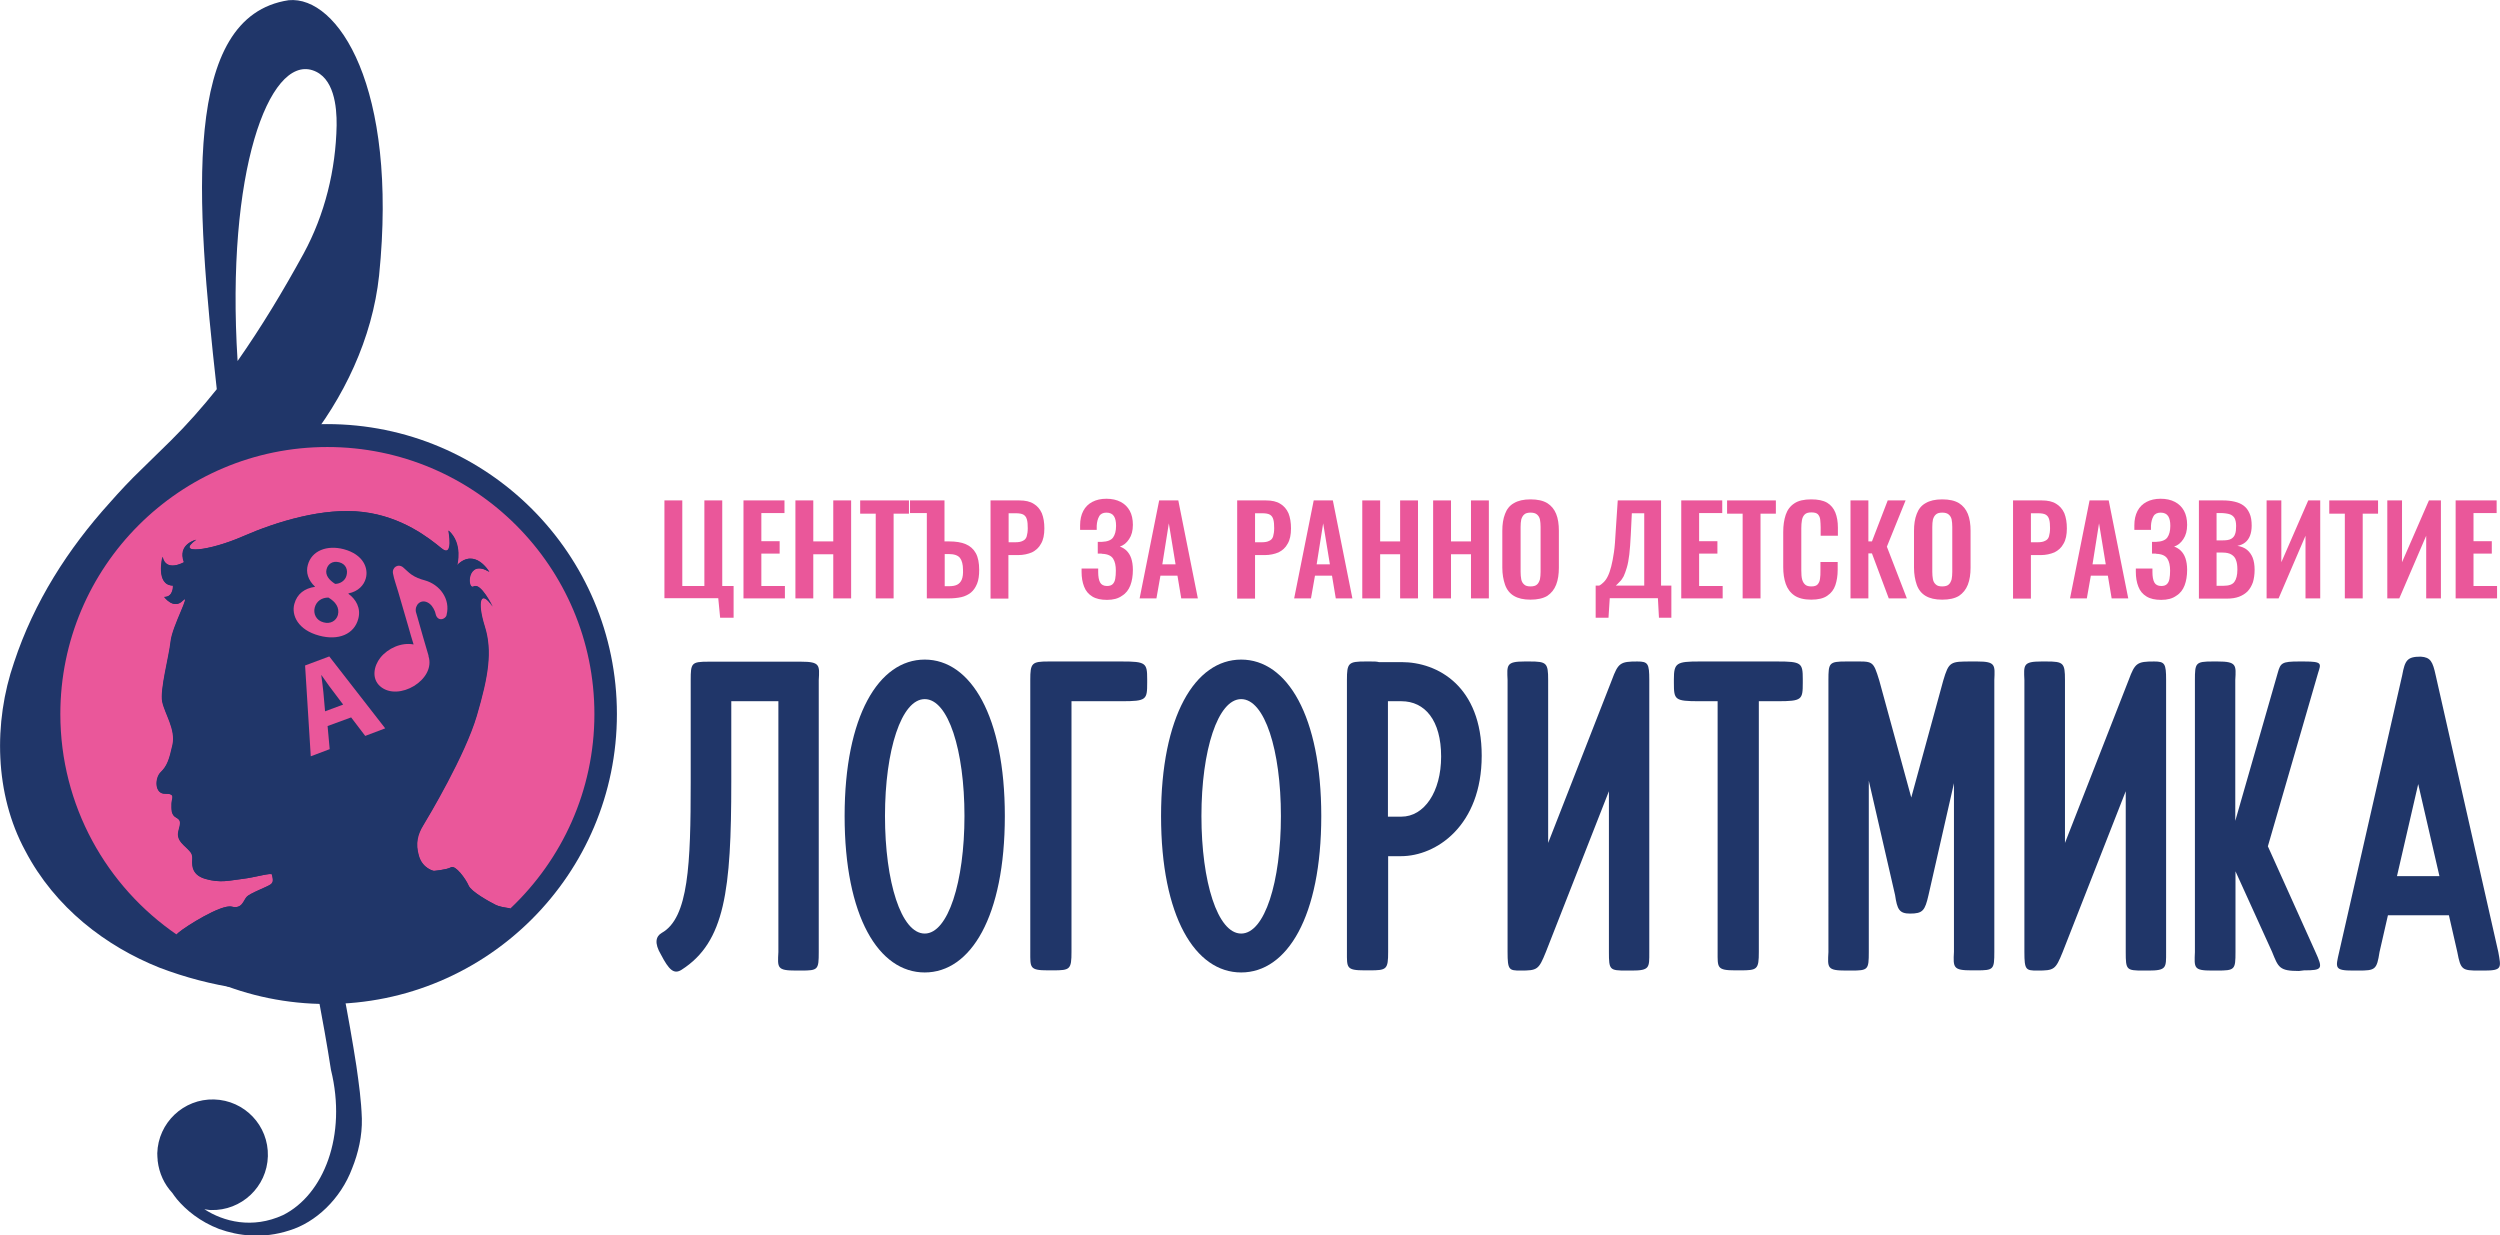 <svg xmlns="http://www.w3.org/2000/svg" xmlns:xlink="http://www.w3.org/1999/xlink" id="Layer_1" x="0px" y="0px" viewBox="0 0 1189 587.6" style="enable-background:new 0 0 1189 587.6;" xml:space="preserve"><style type="text/css">	.st0{fill:#203669;}	.st1{fill:#EA579A;}</style><g>	<g>		<path class="st0" d="M370.4,333.5h-22.6v38.4c0,51.5-3,76.1-23.6,89.3c-3.7,2.4-6.1,0-9.8-7.1c-3.4-5.7-2.4-8.8,0.3-10.4   c12.8-7.1,13.8-32.7,13.8-71.7v-48.5c0-8.1,0.3-8.8,8.4-8.8h44.1c9.1,0,8.8,1.7,8.4,8.8v129.3c0,8.4-0.3,8.8-8.4,8.8h-2.4   c-9.1,0-8.8-1.3-8.4-8.8V333.5z"></path>		<path class="st0" d="M477.9,388.1c0,47.8-16.2,74.4-38.1,74.4c-21.9,0-38.1-26.6-38.1-74.4c0-47.5,16.2-74.4,38.1-74.4   C461.7,313.7,477.9,340.6,477.9,388.1z M458.7,388.1c0-31.3-7.7-55.6-18.9-55.6c-11.1,0-18.9,24.3-18.9,55.6   c0,31.3,7.7,55.9,18.9,55.9C450.9,444,458.7,419.4,458.7,388.1z"></path>		<path class="st0" d="M490,323.4c0-8.1,0.7-8.8,8.8-8.8h34.7c11.5,0,12.1,0.7,12.1,8.4v1.7c0,8.1-0.3,8.8-12.1,8.8h-23.9v119.2   c0,8.4-0.7,8.8-8.8,8.8h-2.4c-8.8,0-8.4-1.3-8.4-8.8V323.4z"></path>		<path class="st0" d="M628.4,388.1c0,47.8-16.2,74.4-38.1,74.4s-38.1-26.6-38.1-74.4c0-47.5,16.2-74.4,38.1-74.4   S628.4,340.6,628.4,388.1z M609.2,388.1c0-31.3-7.7-55.6-18.9-55.6c-11.1,0-18.9,24.3-18.9,55.6c0,31.3,7.7,55.9,18.9,55.9   C601.5,444,609.2,419.4,609.2,388.1z"></path>		<path class="st0" d="M640.6,323.4c0-8.1,0.7-8.8,8.8-8.8h2.4c1.7,0,3,0,4,0.3h10.8c17.2,0,38.1,11.5,38.1,44.5   c0,33.3-21.6,47.8-38.4,47.8h-6.1v45.5c0,8.4-0.7,8.8-8.8,8.8H649c-8.8,0-8.4-1.3-8.4-8.8V323.4z M685.4,359.8   c0-17.2-7.7-26.3-18.9-26.3h-6.4v54.9h6.4C677.3,388.4,685.4,376.7,685.4,359.8z"></path>		<path class="st0" d="M784.4,452.8c0,7.4,0.3,8.8-8.4,8.8h-2.4c-8.1,0-8.4-0.3-8.4-8.8v-76.5l-30,76.5c-3.4,8.4-4,8.8-12.1,8.8   c-5.4,0-6.1-0.3-6.1-8.8V323.4c-0.3-7.1-0.7-8.8,8.1-8.8h2.4c8.1,0,8.8,0.7,8.8,8.8v77.5l30.3-77.5c3-8.1,4-8.8,12.1-8.8   c5.1,0,5.7,1,5.7,8.8V452.8z"></path>		<path class="st0" d="M817,333.5h-8.8c-11.8,0-12.1-0.7-12.1-8.8v-1.7c0-7.7,1.3-8.4,12.1-8.4h37.1c11.5,0,12.1,0.7,12.1,8.4v1.7   c0,8.1-0.3,8.8-12.1,8.8h-8.8v119.2c0,8.4-0.7,8.8-8.8,8.8h-2.4c-8.8,0-8.4-1.3-8.4-8.8V333.5z"></path>		<path class="st0" d="M888.8,371.3v81.5c0,8.4-0.3,8.8-8.4,8.8H878c-9.1,0-8.8-1.3-8.4-8.8V323.4c0-8.1,0.3-8.8,8.4-8.8h2.7   c10.1,0,10.1-0.7,13.1,9.1l15.2,55.6l15.2-55.6c2.7-9.1,3.4-9.1,13.5-9.1h2.7c8.8,0,8.4,1.7,8.1,8.8v129.3c0,8.4-0.3,8.8-8.4,8.8   h-2.4c-8.8,0-8.8-1.3-8.4-8.8v-80.2l-12.1,53.2c-1.7,7.4-2.7,8.8-8.8,8.8c-5.1,0-6.1-2-7.1-8.8L888.8,371.3z"></path>		<path class="st0" d="M1030.2,452.8c0,7.4,0.3,8.8-8.4,8.8h-2.4c-8.1,0-8.4-0.3-8.4-8.8v-76.5l-30,76.5c-3.4,8.4-4,8.8-12.1,8.8   c-5.4,0-6.1-0.3-6.1-8.8V323.4c-0.3-7.1-0.7-8.8,8.1-8.8h2.4c8.1,0,8.8,0.7,8.8,8.8v77.5l30.3-77.5c3-8.1,4-8.8,12.1-8.8   c5.1,0,5.7,1,5.7,8.8V452.8z"></path>		<path class="st0" d="M1063.2,414.4v38.4c0,8.4-0.3,8.8-8.8,8.8h-2.4c-8.8,0-8.4-1.3-8.1-8.8V323.4c0-8.1,0.3-8.8,8.4-8.8h2.4   c9.1,0,8.8,1.7,8.4,8.8v67l20.2-70.4c1.3-4.7,2-5.4,10.1-5.4h2.4c8.8,0,8.1,1,6.7,5.4l-23.9,82.5l22.6,50.2   c3.7,8.1,3.4,8.8-5.4,8.8l-2.4,0.3c-9.4,0-9.8-1.7-12.8-9.1L1063.2,414.4z"></path>		<path class="st0" d="M1188.2,452.8c1.3,7.4,2,8.8-6.7,8.8h-2.4c-8.1,0-8.8-0.3-10.4-8.8l-4-17.5h-29l-4,17.5   c-1.3,8.4-2,8.8-10.1,8.8h-2.4c-9.1,0-8.4-1.3-6.7-8.8l30-131.7c1.3-7.1,2.4-8.8,8.8-8.8c4.7,0.3,5.7,2.4,7.1,8.8L1188.2,452.8z    M1140,416.7h20.2l-10.1-43.8L1140,416.7z"></path>	</g>	<g>		<path class="st0" d="M262.2,323.6c-9-21.1-25.4-38.7-45.9-48c-19.8-9.2-42.3-10-60.9-4.9c-11,2.9-20.4,7.6-28.7,13.3   c-0.8-5-1.7-9.9-2.5-14.9c-1.6-9.5-3-19.3-4.3-29.1c8.9-8.5,17.4-17.6,24.9-27.5c18.7-23.1,32.3-51.5,35.5-81.5   c9.1-89.9-19.7-133.1-43-130.9c-51,7.7-44.2,94.8-34.2,185c-6.8,8.5-14.1,16.8-21.9,24.5l-14.3,14c-4.7,4.5-9.7,9.8-14.8,15.6   C32.4,261,16.2,286.2,6.7,315c-9.9,28.6-9.3,62.7,5.3,89.6c14.2,27.2,38.5,45.5,63.8,55.6c24.9,9.5,50.5,13,75.1,11.4   c2.4,12.9,4.7,25.4,6.5,37.2c7.7,31.2-3.4,59.4-22.8,69.1c-14.6,6.7-28.3,3.1-37.4-2.8c1,0.1,2,0.4,3.1,0.4   c14.5,0.4,26.7-11,27.1-25.6c0.4-14.6-11.1-26.6-25.6-27c-14.5-0.4-26.6,11.1-27,25.6c0,1.2,0.1,2.3,0.2,3.4l-0.1,0   c0-0.1,0.1,0.1,0.1,0.3c0.7,5.8,3.1,11,6.9,15.1c0.7,1,1.4,2,2.3,3.1c4.3,5.1,10.9,10.6,20,14.1c9.2,3.3,20.8,4.8,33.4,0.7   c12.5-3.8,24.4-14.9,29.9-29.6c2.9-7.2,4.8-15.4,4.6-23.6c-0.3-8.9-1.4-16.5-2.6-25c-1.8-11.7-4-24-6.4-36.6   c21.9-3,42.9-10.2,61.5-21.1c20.7-13.2,36.9-33.6,42.9-56.9C273.9,369.2,271.3,344.6,262.2,323.6z M148.6,33.4   c10.3,3.3,11.6,17.3,11.5,26.2c-0.4,21.2-5.6,42.4-15.7,61c-9.8,17.9-20,34.8-31.4,51.1C107.3,81.5,128,26.8,148.6,33.4z    M84.8,440.4c-20.6-10.8-38.5-27.5-46.9-48.1c-8.4-20.4-6.6-43.4,2.9-64.5c9.6-20.9,25.9-40,43.7-56.9c4.2-4,8.8-8.1,14.3-12.6   l7.4-6.2c1.8-1.5,3.6-3,5.3-4.5c1.1,7.7,2.3,15.3,3.4,22.9c1.1,6.8,2.2,13.3,3.2,20c-15.6,13.6-25.2,30.9-29,46.2   c-6.3,26-0.6,46.2,4.2,58.2c2.5,6.1,4.8,10.4,6.6,13.3c1.7,2.9,2.7,4.3,2.7,4.3s-1.7-6.7-3.1-19.2c-1-12.2-1.3-30.9,7.7-50.3   c3.5-7.9,9-15.8,16-22.8c4.8,27.8,9.7,54.5,14.3,79.7c3.5,19.6,7.2,38.3,10.6,56.1C126.1,455.8,104.1,450.6,84.8,440.4z    M252.8,389.2c-2.8,19.8-15.7,38.7-34.8,49.7c-16.8,9.9-36.9,15.6-57.7,17c-3.6-18.5-7.6-37.8-11.8-58   c-5.6-26.8-11.3-55.3-16.7-85c8.6-6.4,18.8-11.5,30.4-13.9c26.7-5.4,58.8,5.6,78.2,36C250,349.9,255.6,369.3,252.8,389.2z"></path>		<circle class="st0" cx="155.5" cy="339.6" r="137.9"></circle>		<path class="st1" d="M85.1,443.5c3.4-2.9,20.2-13.5,25.2-12.3c5,1.2,5.6-2.8,7.1-4.6c1.6-1.8,10-4.8,11.6-6.1   c1.6-1.3,0.7-3.3,0.5-4.5c-0.1-1.2-8.1,1.3-14.1,2c-6.1,0.7-10.3,2.1-17.6,0c-7.3-2.1-6.2-7.7-6.2-10c0-2.4-1.2-3.2-4.2-6.1   c-3-2.9-2.9-5-2.2-7.5c0.7-2.5,1.3-4.2-1.2-5.5c-2.5-1.3-2.3-4.1-2.3-6.6c0-2.5,2.1-4.9-3-4.8c-5.2,0.1-5-7.5-2.1-10.3   c2.9-2.8,4-5.8,5.6-13c1.6-7.3-3.7-14.7-4.9-20.5c-1.2-5.8,3.2-21.3,4-28.7c0.8-7.4,10-23.6,5.7-19.3c-4.4,4.4-8.8-1.8-8.8-1.8   c4.5,0.1,4.2-5.4,4.2-5.4c-8.5-0.1-5-13.7-5-13.7c1.6,7.5,10.2,2.6,10.2,2.6c-3.2-8.7,5.8-10.7,5.8-10.7   c-10.3,7.3,6.2,5.4,22.2-1.6c16-7,38.4-13.9,57.1-11.6c18.6,2.2,31.4,12.4,37.4,17.3c5.9,4.9,3.3-8.5,3.3-8.5   c7,6.2,4.1,16.5,4.1,16.5c8.5-8.6,15.3,3.2,15.3,3.2c-10.8-6.7-10.7,8.9-7.4,6.9c3.3-2,9,9.6,9,9.6c-5.8-8.6-7.5-2.4-3.8,9.4   c3.7,11.8,1.7,23.8-3.8,42.5c-5.5,18.8-23,48.1-25.5,52.2c-2.5,4.1-3.8,8.5-2,14.5c1.8,6.1,7.1,7.1,7.1,7.1s6.1-0.5,8.2-1.7   c2.1-1.2,7,5.6,8.3,8.6c1.2,3,10.2,7.9,13,9.3c1.4,0.7,3.9,1.2,6.9,1.6c24.5-23.2,39.9-56,39.9-92.4c0-70.1-56.9-127-127-127   c-70.1,0-127,56.9-127,127c0,43.6,22,82.1,55.5,105C84.4,444.2,84.8,443.8,85.1,443.5z"></path>		<path class="st0" d="M242.6,432c-3-0.4-5.5-0.9-6.9-1.6c-2.8-1.4-11.8-6.3-13-9.3c-1.2-3-6.2-9.9-8.3-8.6   c-2.1,1.2-8.2,1.7-8.2,1.7s-5.3-1.1-7.1-7.1c-1.8-6.1-0.5-10.4,2-14.5c2.5-4.1,19.9-33.4,25.5-52.2c5.5-18.8,7.5-30.8,3.8-42.5   c-3.7-11.8-2-18,3.8-9.4c0,0-5.7-11.6-9-9.6c-3.3,2-3.4-13.6,7.4-6.9c0,0-6.9-11.7-15.3-3.2c0,0,2.9-10.3-4.1-16.5   c0,0,2.6,13.3-3.3,8.5c-5.9-4.9-18.8-15.1-37.4-17.3c-18.6-2.3-41.1,4.6-57.1,11.6c-16,7-32.5,8.8-22.2,1.6c0,0-9,2-5.8,10.7   c0,0-8.6,4.9-10.2-2.6c0,0-3.4,13.6,5,13.7c0,0,0.3,5.5-4.2,5.4c0,0,4.5,6.2,8.8,1.8c4.4-4.4-4.9,11.9-5.7,19.3   c-0.8,7.4-5.1,22.9-4,28.7c1.2,5.8,6.5,13.2,4.9,20.5c-1.6,7.3-2.7,10.2-5.6,13c-2.9,2.8-3,10.5,2.1,10.3c5.2-0.1,3,2.2,3,4.8   c0,2.5-0.3,5.3,2.3,6.6c2.5,1.3,1.8,3,1.2,5.5c-0.7,2.5-0.8,4.6,2.2,7.5c3,2.9,4.2,3.7,4.2,6.1c0,2.4-1.1,7.9,6.2,10   c7.3,2.1,11.5,0.7,17.6,0c6.1-0.7,14-3.2,14.1-2c0.1,1.2,1.1,3.2-0.5,4.5c-1.6,1.3-10,4.2-11.6,6.1c-1.6,1.8-2.1,5.8-7.1,4.6   c-5-1.2-21.8,9.4-25.2,12.3c-0.4,0.3-0.8,0.7-1.2,1.1c20.4,13.9,45,22,71.5,22C189.2,466.6,219.9,453.5,242.6,432z"></path>		<g>			<path class="st1" d="M155.8,345.3l1,11l-9,3.4l-2.7-43.2l11.5-4.3l26.6,34.2l-9.5,3.6l-6.7-8.8L155.8,345.3z M163.2,335.1    l-5.5-7.3c-1.6-2-3.3-4.7-4.8-6.7l-0.1,0c0.3,2.5,0.8,5.7,1,8.1l0.8,9.1L163.2,335.1z"></path>		</g>		<g>			<path class="st1" d="M149.8,279c-3.3-3.1-4.4-6.8-3.4-10.3c1.8-6.8,9.1-9.6,17.1-7.5c9.3,2.5,11.8,9,10.5,13.8    c-0.9,3.4-3.7,6.3-8.2,7.2l-0.1,0.2c3.5,2.5,6.1,6.8,4.7,11.9c-1.9,7.3-9.4,10.5-18.6,8c-10.1-2.7-13.3-9.7-11.8-15.1    c1.3-4.8,4.9-7.4,9.8-8.1L149.8,279z M155.3,270.8c-0.7,2.7,1.2,5.1,4.1,6.9c2.3,0,4.8-1.5,5.4-4c0.7-2.5-0.1-5.4-3.5-6.3    C158.1,266.6,155.9,268.3,155.3,270.8z M160.7,292.5c0.9-3.5-1.1-6.3-4.5-8.3c-3.3,0-5.7,1.8-6.5,4.7c-0.8,2.9,0.6,6.2,4.2,7.1    C157.1,296.9,159.9,295.3,160.7,292.5z"></path>		</g>		<path class="st1" d="M212.3,292.7c0.1-0.1,0.1-0.2,0.1-0.3c1.9-7.5-3.2-14.4-10.4-16.4c-2.3-0.6-4.4-1.4-6.4-2.8   c-1.4-1-2.5-2.2-3.8-3.3c-2.3-2-5.4-0.2-4.9,2.8c0.5,2.9,1.7,5.9,2.5,8.8c1.6,5.5,3.2,11,4.8,16.5c0.8,2.8,1.6,5.7,2.5,8.5   c-5.8-1.1-12.2,1.8-15.8,6.3c-3.1,3.9-4.3,9.9-0.1,13.6c8.6,7.5,26.6-3.1,23-14.3c0-0.1,0-0.2,0-0.3c-1.8-6.1-3.6-12.3-5.3-18.4   c-0.2-0.8-0.5-1.6-0.7-2.4c-0.6-3.3,2.3-6.1,5.5-4.5c1.7,0.8,2.8,2.5,3.5,4.2c0.4,0.9,0.4,2.1,1.1,2.9c1.3,1.6,3.5,0.9,4.4-0.7   c0,0,0,0,0,0C212.3,292.8,212.3,292.8,212.3,292.7z"></path>	</g>	<g>		<path class="st1" d="M342.5,293.8l-0.9-9.3H316V238h8.5v40.7h10.5V238h8.5v40.7h5.4v15.1H342.5z"></path>		<path class="st1" d="M353.6,284.6V238h19.5v6h-11v13.4h8.7v5.9h-8.7v15.4h11.2v5.9H353.6z"></path>		<path class="st1" d="M378.3,284.6V238h8.5v19.5h9.5V238h8.5v46.6h-8.5v-21h-9.5v21H378.3z"></path>		<path class="st1" d="M416.5,284.6v-40.3h-7.4V238h23.2v6.3H425v40.3H416.5z"></path>		<path class="st1" d="M440.8,284.6V244h-8v-6h16.4v19.5h2.2c3.1,0,5.8,0.4,7.9,1.3c2.1,0.9,3.7,2.3,4.8,4.3c1.1,2,1.6,4.6,1.6,8   c0,2.6-0.3,4.8-1,6.5c-0.7,1.7-1.6,3.1-2.9,4.2c-1.3,1-2.8,1.8-4.6,2.2c-1.8,0.4-3.9,0.6-6.2,0.6H440.8z M449.3,278.8h2   c1.6,0,2.9-0.2,3.9-0.7c1-0.5,1.7-1.3,2.2-2.4c0.5-1.2,0.7-2.8,0.6-4.8c0-2.4-0.5-4.3-1.4-5.5c-1-1.3-2.8-1.9-5.5-1.9h-1.8V278.8z   "></path>		<path class="st1" d="M471.1,284.6V238h13.7c2.8,0,5.1,0.5,6.8,1.6c1.7,1,3,2.5,3.9,4.5c0.8,2,1.2,4.4,1.2,7.2c0,3-0.5,5.5-1.6,7.3   c-1,1.9-2.5,3.2-4.3,4.1c-1.9,0.8-4.1,1.3-6.6,1.3h-4.6v20.7H471.1z M479.7,257.9h3.2c1.5,0,2.7-0.2,3.6-0.7   c0.9-0.4,1.5-1.1,1.8-2.1c0.3-1,0.5-2.3,0.5-3.9c0-1.7-0.1-3.1-0.4-4.1c-0.3-1.1-0.8-1.8-1.6-2.3c-0.8-0.5-2.1-0.7-3.9-0.7h-3.2   V257.9z"></path>		<path class="st1" d="M526.5,285.3c-2.9,0-5.2-0.5-7-1.6c-1.8-1.1-3.1-2.6-3.9-4.7c-0.8-2-1.2-4.4-1.2-7v-1.6h7.9   c0,0.2,0,0.5,0,0.8c0,0.3,0,0.6,0,0.9c0,2.1,0.3,3.8,0.9,4.9c0.6,1.1,1.7,1.7,3.3,1.7c1.2,0,2.1-0.3,2.7-0.9   c0.6-0.6,1-1.4,1.2-2.5c0.2-1.1,0.3-2.4,0.3-3.9c0-2.4-0.4-4.3-1.3-5.7c-0.9-1.4-2.6-2.2-5.1-2.3c-0.1,0-0.3-0.1-0.5-0.1   c-0.3,0-0.5,0-0.8,0c-0.3,0-0.6,0-0.9,0v-5.6c0.2,0,0.5,0,0.7,0c0.2,0,0.5,0,0.7,0c0.2,0,0.5,0,0.6,0c2.6-0.1,4.4-0.8,5.3-2.1   c0.9-1.3,1.4-3.1,1.4-5.5c0-2-0.3-3.5-1-4.6c-0.7-1.1-1.9-1.7-3.6-1.7c-1.6,0-2.8,0.6-3.4,1.7c-0.7,1.2-1.1,2.7-1.2,4.5   c0,0.2,0,0.4,0,0.8c0,0.4,0,0.8,0,1.2h-7.9v-2.2c0-2.6,0.5-4.9,1.5-6.8c1-1.9,2.4-3.3,4.3-4.3c1.9-1,4.1-1.5,6.7-1.5   c2.6,0,4.9,0.5,6.8,1.5c1.9,1,3.3,2.4,4.3,4.2c1,1.8,1.5,4.1,1.5,6.7c0,2.8-0.6,5-1.8,6.8c-1.2,1.8-2.6,3-4.4,3.5   c1.2,0.5,2.3,1.1,3.2,2c0.9,0.9,1.7,2.1,2.2,3.6c0.5,1.5,0.8,3.3,0.8,5.5c0,2.8-0.4,5.3-1.2,7.4c-0.8,2.1-2.1,3.8-3.9,4.9   C531.8,284.7,529.4,285.3,526.5,285.3z"></path>		<path class="st1" d="M542,284.6l9.3-46.6h9.1l9.3,46.6h-7.9l-1.8-10.8h-8.1l-1.9,10.8H542z M552.8,268.4h6.3l-3.2-19.5   L552.8,268.4z"></path>		<path class="st1" d="M588.4,284.6V238h13.7c2.8,0,5.1,0.5,6.8,1.6c1.7,1,3,2.5,3.9,4.5c0.8,2,1.2,4.4,1.2,7.2c0,3-0.5,5.5-1.6,7.3   c-1,1.9-2.5,3.2-4.3,4.1c-1.9,0.8-4.1,1.3-6.6,1.3h-4.6v20.7H588.4z M596.9,257.9h3.2c1.5,0,2.7-0.2,3.6-0.7   c0.9-0.4,1.5-1.1,1.8-2.1c0.3-1,0.5-2.3,0.5-3.9c0-1.7-0.1-3.1-0.4-4.1c-0.3-1.1-0.8-1.8-1.6-2.3c-0.8-0.5-2.1-0.7-3.9-0.7h-3.2   V257.9z"></path>		<path class="st1" d="M615.5,284.6l9.3-46.6h9.1l9.3,46.6h-7.9l-1.8-10.8h-8.1l-1.9,10.8H615.5z M626.2,268.4h6.3l-3.2-19.5   L626.2,268.4z"></path>		<path class="st1" d="M647.9,284.6V238h8.5v19.5h9.5V238h8.5v46.6h-8.5v-21h-9.5v21H647.9z"></path>		<path class="st1" d="M681.6,284.6V238h8.5v19.5h9.5V238h8.5v46.6h-8.5v-21h-9.5v21H681.6z"></path>		<path class="st1" d="M727.9,285.2c-3.3,0-5.9-0.6-7.9-1.8c-2-1.2-3.4-3-4.2-5.3c-0.8-2.3-1.3-5-1.3-8.2v-17.4   c0-3.1,0.4-5.8,1.3-8.1c0.8-2.2,2.2-4,4.2-5.1c2-1.2,4.6-1.8,7.9-1.8c3.4,0,6,0.6,8,1.8c1.9,1.2,3.3,2.9,4.2,5.1   c0.9,2.2,1.3,4.9,1.3,8.1V270c0,3.1-0.4,5.8-1.3,8.1c-0.9,2.3-2.3,4-4.2,5.3C733.9,284.6,731.2,285.2,727.9,285.2z M727.9,278.9   c1.4,0,2.5-0.3,3.1-0.9c0.7-0.6,1.1-1.5,1.4-2.5c0.2-1.1,0.3-2.2,0.3-3.5v-21.4c0-1.3-0.1-2.5-0.3-3.5c-0.2-1-0.7-1.8-1.4-2.4   c-0.7-0.6-1.7-0.9-3.1-0.9c-1.3,0-2.4,0.3-3,0.9c-0.7,0.6-1.1,1.4-1.4,2.4c-0.2,1-0.3,2.2-0.3,3.5V272c0,1.3,0.1,2.4,0.3,3.5   c0.2,1.1,0.7,1.9,1.4,2.5C725.5,278.6,726.5,278.9,727.9,278.9z"></path>		<path class="st1" d="M758.9,293.8v-15.3h1.7c0.8-0.4,1.5-1,2.2-1.7c0.7-0.7,1.4-1.7,1.9-2.8c0.6-1.2,1.1-2.7,1.6-4.6   c0.5-1.9,0.9-4.1,1.3-6.8c0.4-2.7,0.6-5.9,0.8-9.5l1-15.1H790v40.5h4.9v15.3H789l-0.5-9.3h-22.9l-0.6,9.3H758.9z M768.5,278.5H782   v-34.4h-5.9l-0.5,10.3c-0.2,3.7-0.4,6.8-0.7,9.3c-0.3,2.5-0.7,4.7-1.2,6.3c-0.5,1.7-1,3-1.5,4.1c-0.6,1-1.1,1.9-1.8,2.5   C769.8,277.3,769.1,277.9,768.5,278.5z"></path>		<path class="st1" d="M799.6,284.6V238h19.5v6h-11v13.4h8.7v5.9h-8.7v15.4h11.2v5.9H799.6z"></path>		<path class="st1" d="M828.8,284.6v-40.3h-7.4V238h23.2v6.3h-7.3v40.3H828.8z"></path>		<path class="st1" d="M861.4,285.2c-3.4,0-6.1-0.7-8-2c-1.9-1.3-3.3-3.2-4.1-5.5c-0.8-2.3-1.2-5-1.2-8v-16.6c0-3.2,0.4-5.9,1.2-8.3   c0.8-2.3,2.1-4.1,4.1-5.4c1.9-1.3,4.6-1.9,8-1.9c3.2,0,5.7,0.5,7.6,1.6c1.8,1.1,3.1,2.7,3.9,4.7c0.8,2,1.2,4.4,1.2,7.1v3.9h-8.2   v-4c0-1.3-0.1-2.5-0.2-3.6c-0.1-1.1-0.5-1.9-1.1-2.6c-0.6-0.6-1.6-0.9-3.1-0.9c-1.5,0-2.5,0.3-3.2,1s-1.1,1.6-1.3,2.7   c-0.2,1.1-0.3,2.4-0.3,3.8v20.2c0,1.7,0.1,3.1,0.4,4.2c0.3,1.1,0.8,1.9,1.5,2.5c0.7,0.6,1.7,0.8,2.9,0.8c1.4,0,2.4-0.3,3-1   c0.6-0.7,1-1.6,1.1-2.7c0.2-1.1,0.2-2.4,0.2-3.7v-4.2h8.2v3.7c0,2.8-0.4,5.2-1.1,7.3c-0.7,2.1-2,3.8-3.8,5   C867.3,284.6,864.7,285.2,861.4,285.2z"></path>		<path class="st1" d="M880.1,284.6V238h8.5v19.5h1.7l7.5-19.5h8.5l-8.9,22l9.5,24.6h-8.6l-8-21.4h-1.7v21.4H880.1z"></path>		<path class="st1" d="M923.7,285.2c-3.3,0-5.9-0.6-7.9-1.8c-2-1.2-3.4-3-4.2-5.3c-0.8-2.3-1.3-5-1.3-8.2v-17.4   c0-3.1,0.4-5.8,1.3-8.1c0.8-2.2,2.2-4,4.2-5.1c2-1.2,4.6-1.8,7.9-1.8c3.4,0,6,0.6,8,1.8c1.9,1.2,3.3,2.9,4.2,5.1s1.3,4.9,1.3,8.1   V270c0,3.1-0.4,5.8-1.3,8.1c-0.9,2.3-2.3,4-4.2,5.3C929.7,284.6,927.1,285.2,923.7,285.2z M923.7,278.9c1.4,0,2.5-0.3,3.1-0.9   c0.7-0.6,1.1-1.5,1.4-2.5c0.2-1.1,0.3-2.2,0.3-3.5v-21.4c0-1.3-0.1-2.5-0.3-3.5c-0.2-1-0.7-1.8-1.4-2.4c-0.7-0.6-1.7-0.9-3.1-0.9   c-1.3,0-2.4,0.3-3,0.9c-0.7,0.6-1.1,1.4-1.4,2.4c-0.2,1-0.3,2.2-0.3,3.5V272c0,1.3,0.1,2.4,0.3,3.5c0.2,1.1,0.7,1.9,1.4,2.5   C921.3,278.6,922.3,278.9,923.7,278.9z"></path>		<path class="st1" d="M957.4,284.6V238h13.7c2.8,0,5.1,0.5,6.8,1.6c1.7,1,3,2.5,3.9,4.5c0.8,2,1.2,4.4,1.2,7.2c0,3-0.5,5.5-1.6,7.3   c-1,1.9-2.5,3.2-4.3,4.1c-1.9,0.8-4.1,1.3-6.6,1.3h-4.6v20.7H957.4z M965.9,257.9h3.2c1.5,0,2.7-0.2,3.6-0.7   c0.9-0.4,1.5-1.1,1.8-2.1c0.3-1,0.5-2.3,0.5-3.9c0-1.7-0.1-3.1-0.4-4.1c-0.3-1.1-0.8-1.8-1.6-2.3c-0.8-0.5-2.1-0.7-3.9-0.7h-3.2   V257.9z"></path>		<path class="st1" d="M984.5,284.6l9.3-46.6h9.1l9.3,46.6h-7.9l-1.8-10.8h-8.1l-1.9,10.8H984.5z M995.2,268.4h6.3l-3.2-19.5   L995.2,268.4z"></path>		<path class="st1" d="M1027.9,285.3c-2.9,0-5.2-0.5-7-1.6c-1.8-1.1-3.1-2.6-3.9-4.7c-0.8-2-1.2-4.4-1.2-7v-1.6h7.9   c0,0.2,0,0.5,0,0.8c0,0.3,0,0.6,0,0.9c0,2.1,0.3,3.8,0.9,4.9c0.6,1.1,1.7,1.7,3.3,1.7c1.2,0,2.1-0.3,2.7-0.9   c0.6-0.6,1-1.4,1.2-2.5c0.2-1.1,0.3-2.4,0.3-3.9c0-2.4-0.4-4.3-1.3-5.7c-0.9-1.4-2.6-2.2-5.1-2.3c-0.1,0-0.3-0.1-0.5-0.1   c-0.2,0-0.5,0-0.8,0c-0.3,0-0.6,0-0.9,0v-5.6c0.2,0,0.5,0,0.7,0c0.2,0,0.5,0,0.7,0c0.2,0,0.5,0,0.6,0c2.6-0.1,4.4-0.8,5.3-2.1   c0.9-1.3,1.4-3.1,1.4-5.5c0-2-0.3-3.5-1-4.6c-0.7-1.1-1.9-1.7-3.6-1.7c-1.6,0-2.8,0.6-3.4,1.7c-0.7,1.2-1.1,2.7-1.2,4.5   c0,0.2,0,0.4,0,0.8c0,0.4,0,0.8,0,1.2h-7.9v-2.2c0-2.6,0.5-4.9,1.5-6.8c1-1.9,2.4-3.3,4.3-4.3c1.9-1,4.1-1.5,6.7-1.5   c2.6,0,4.9,0.5,6.8,1.5c1.9,1,3.3,2.4,4.3,4.2c1,1.8,1.5,4.1,1.5,6.7c0,2.8-0.6,5-1.8,6.8c-1.2,1.8-2.6,3-4.4,3.5   c1.2,0.5,2.3,1.1,3.2,2c0.9,0.9,1.7,2.1,2.2,3.6c0.5,1.5,0.8,3.3,0.8,5.5c0,2.8-0.4,5.3-1.2,7.4c-0.8,2.1-2.1,3.8-3.9,4.9   C1033.2,284.7,1030.8,285.3,1027.9,285.3z"></path>		<path class="st1" d="M1045.8,284.6V238h11.4c2.1,0,3.9,0.2,5.6,0.6c1.7,0.4,3.1,1,4.3,1.9c1.2,0.9,2.1,2.1,2.8,3.7   c0.7,1.5,1,3.5,1,5.8c0,1.9-0.3,3.5-0.8,4.8c-0.5,1.3-1.3,2.4-2.3,3.2c-1,0.8-2.2,1.3-3.7,1.6c1.8,0.3,3.4,0.9,4.6,1.9   c1.2,1,2.1,2.3,2.7,3.8c0.6,1.6,0.9,3.5,0.9,5.7c0,2.2-0.3,4.2-0.8,5.9c-0.6,1.7-1.4,3.1-2.5,4.3c-1.1,1.1-2.5,2-4.1,2.6   c-1.6,0.6-3.5,0.9-5.7,0.9H1045.8z M1054.3,257h2.9c1.7,0,3-0.2,3.9-0.7c0.9-0.5,1.6-1.3,1.9-2.3c0.4-1,0.5-2.3,0.5-3.9   c0-1.6-0.3-2.9-0.8-3.8c-0.6-0.9-1.4-1.5-2.5-1.8c-1.1-0.3-2.5-0.5-4.3-0.5h-1.7V257z M1054.3,278.6h3.2c2.6,0,4.3-0.6,5.2-1.9   c0.9-1.2,1.4-3.2,1.4-5.8c0-1.9-0.2-3.4-0.7-4.6c-0.4-1.2-1.2-2-2.2-2.6c-1-0.6-2.4-0.9-4.1-0.9h-2.9V278.6z"></path>		<path class="st1" d="M1078,284.6V238h7v29.4l12.8-29.4h5.7v46.6h-7v-29.8l-12.8,29.8H1078z"></path>		<path class="st1" d="M1115.2,284.6v-40.3h-7.4V238h23.2v6.3h-7.3v40.3H1115.2z"></path>		<path class="st1" d="M1135.4,284.6V238h7v29.4l12.8-29.4h5.7v46.6h-7v-29.8l-12.8,29.8H1135.4z"></path>		<path class="st1" d="M1167.9,284.6V238h19.5v6h-11v13.4h8.7v5.9h-8.7v15.4h11.2v5.9H1167.9z"></path>	</g></g></svg>